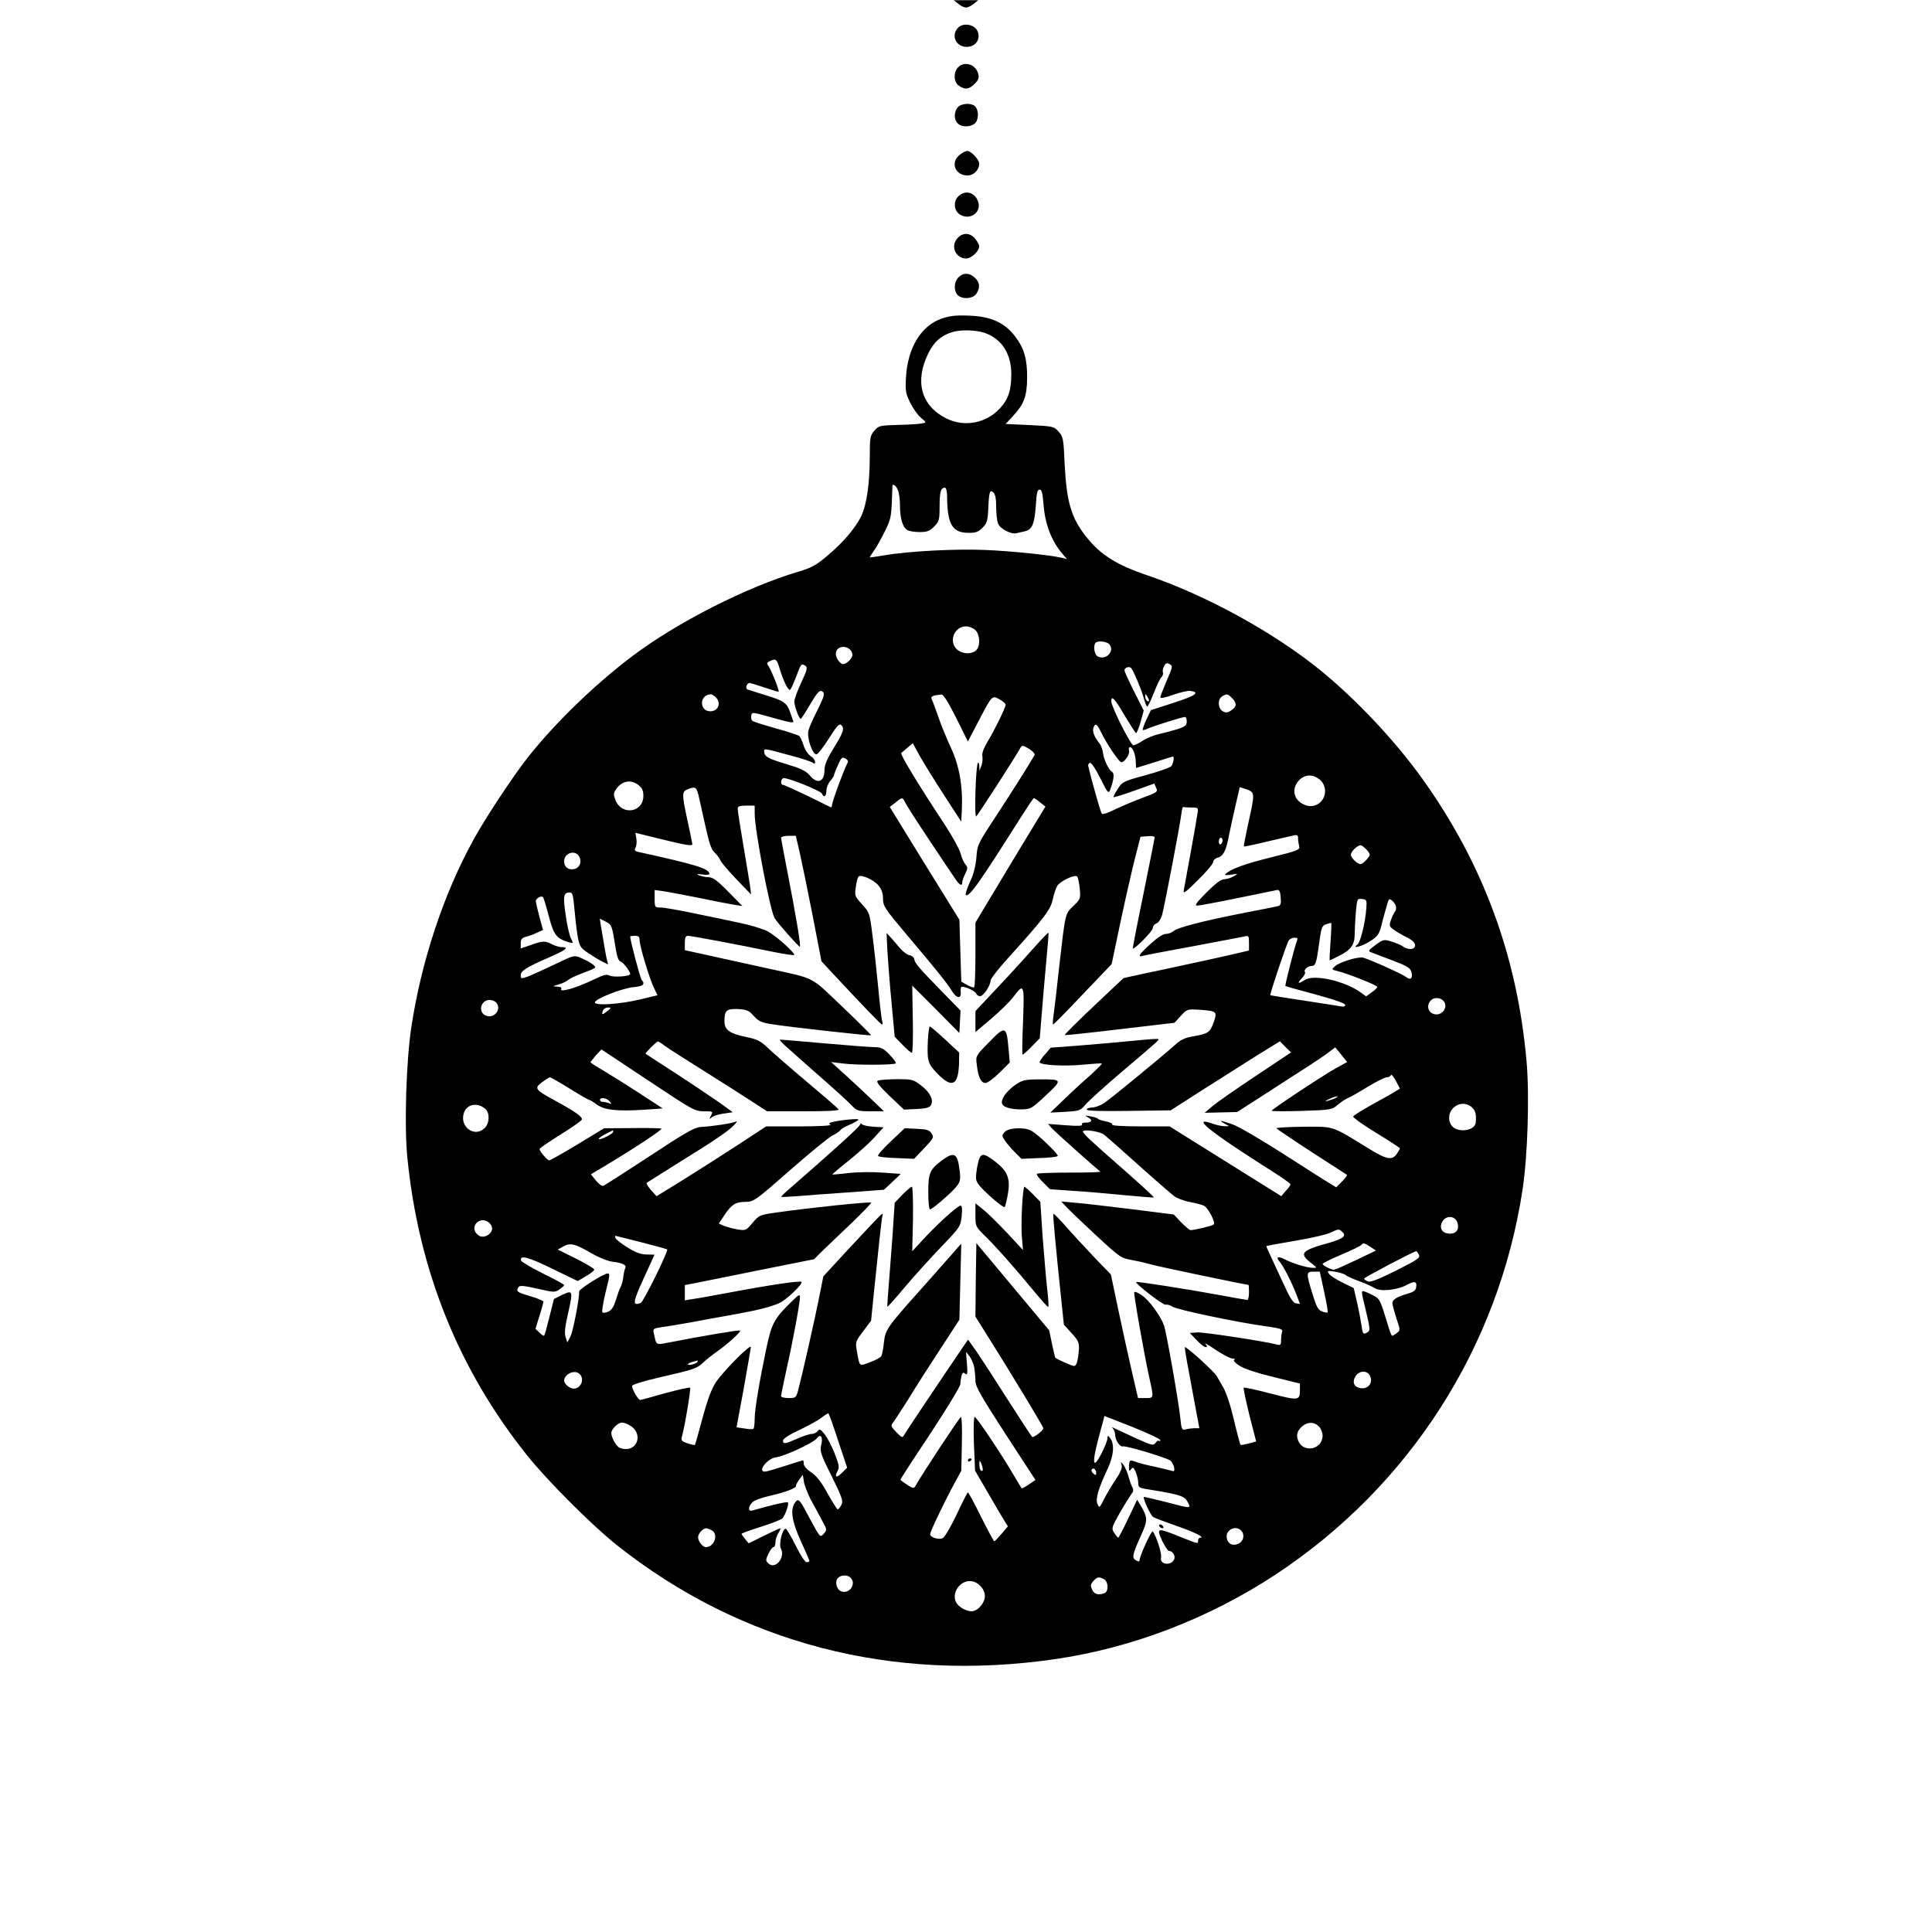 <?xml version="1.0" standalone="no"?>
<!DOCTYPE svg PUBLIC "-//W3C//DTD SVG 20010904//EN"
 "http://www.w3.org/TR/2001/REC-SVG-20010904/DTD/svg10.dtd">
<svg version="1.0" xmlns="http://www.w3.org/2000/svg"
 width="1024pt" height="1024pt" viewBox="0 0 1024 1024"
 preserveAspectRatio="xMidYMid meet">
<g transform="translate(0,1024) scale(0.1,-0.1)"
fill="#000000" stroke="none">
<path d="M5079 10220 c13 -11 31 -20 41 -20 10 0 28 9 41 20 l24 19 -65 0 -65
0 24 -19z"/>
<path d="M5077 10092 c-40 -44 -6 -106 54 -100 46 4 69 48 48 87 -19 34 -77
41 -102 13z"/>
<path d="M5077 9882 c-25 -27 -22 -78 5 -96 32 -23 55 -20 84 10 20 19 24 31
19 52 -12 51 -75 71 -108 34z"/>
<path d="M5077 9672 c-21 -23 -22 -66 -1 -86 19 -20 64 -21 89 -2 21 15 25 67
5 90 -17 22 -73 20 -93 -2z"/>
<path d="M5086 9419 c-50 -40 -24 -109 42 -109 33 0 62 29 62 63 0 21 -43 67
-63 67 -8 0 -26 -9 -41 -21z"/>
<path d="M5079 9199 c-28 -28 -23 -79 12 -98 50 -28 108 11 95 64 -14 55 -69
72 -107 34z"/>
<path d="M5071 8973 c-33 -42 -4 -103 50 -103 28 0 69 39 69 65 0 7 -9 24 -21
39 -28 35 -70 35 -98 -1z"/>
<path d="M5080 8770 c-24 -24 -26 -72 -4 -94 24 -24 80 -20 98 6 22 32 20 61
-7 86 -29 27 -61 28 -87 2z"/>
<path d="M4990 8551 c-108 -38 -178 -153 -188 -308 -4 -75 -2 -88 22 -137 15
-30 40 -66 57 -80 30 -25 30 -25 7 -30 -13 -3 -70 -7 -126 -8 -100 -3 -105 -4
-128 -31 -22 -26 -24 -36 -24 -137 0 -142 -16 -253 -45 -315 -31 -64 -98 -143
-184 -214 -54 -46 -82 -61 -146 -80 -275 -81 -648 -270 -888 -452 -195 -148
-398 -344 -542 -524 -76 -94 -231 -328 -295 -445 -159 -288 -277 -645 -330
-995 -27 -180 -38 -522 -21 -690 59 -596 271 -1124 635 -1579 107 -134 346
-373 476 -476 656 -520 1460 -729 2320 -604 410 59 817 216 1170 448 710 468
1183 1205 1310 2042 27 177 37 500 21 679 -49 556 -230 1047 -552 1497 -143
200 -351 421 -539 574 -248 202 -604 397 -914 503 -167 56 -253 110 -328 205
-80 100 -105 185 -115 385 -6 137 -8 146 -32 173 -25 28 -29 29 -153 35 l-128
6 41 44 c57 62 72 104 73 198 1 100 -15 158 -63 221 -56 74 -128 107 -244 111
-72 3 -104 -1 -147 -16z m231 -76 c89 -32 139 -110 139 -218 0 -85 -15 -131
-58 -179 -74 -82 -191 -104 -288 -55 -132 67 -167 195 -94 344 31 62 68 95
128 113 45 14 127 11 173 -5z m-463 -830 c7 -14 12 -52 12 -84 0 -69 15 -118
40 -131 10 -6 40 -10 65 -10 38 0 52 5 76 29 27 28 29 34 29 109 0 54 4 83 13
91 20 16 27 3 27 -53 2 -134 29 -179 109 -180 42 -1 55 4 78 26 24 24 28 37
31 100 4 93 8 104 27 88 10 -9 15 -32 15 -76 0 -34 4 -74 10 -89 11 -28 70
-59 98 -51 9 2 29 7 44 10 39 9 51 39 58 136 4 66 8 85 20 85 12 0 16 -18 21
-80 8 -105 43 -195 103 -264 l21 -24 -25 6 c-61 15 -267 36 -405 42 -156 7
-411 -6 -542 -29 -40 -7 -73 -11 -73 -10 0 2 11 20 26 41 14 20 39 67 57 103
31 64 32 70 37 233 0 16 18 5 28 -18z m412 -745 c23 -23 27 -77 8 -102 -22
-28 -79 -27 -108 2 -43 43 -11 120 50 120 17 0 39 -9 50 -20z m710 -75 c30
-36 -18 -87 -62 -64 -18 9 -25 58 -11 72 12 13 60 7 73 -8z m-1362 -53 c3 -18
-29 -52 -50 -52 -15 0 -38 33 -38 54 0 51 80 49 88 -2z m-384 -81 c18 -60 44
-113 54 -107 4 2 18 34 32 70 26 70 27 71 49 57 12 -8 9 -23 -22 -88 -20 -43
-37 -89 -37 -101 0 -24 25 -92 34 -92 3 0 23 31 46 70 45 76 56 88 73 71 9 -9
1 -32 -30 -94 -23 -45 -45 -94 -48 -109 -10 -38 22 -130 43 -126 8 2 38 40 66
85 39 62 54 79 63 71 21 -17 15 -36 -37 -121 -36 -58 -50 -91 -50 -117 0 -65
-38 -79 -79 -29 -21 24 -46 36 -126 60 -96 29 -115 39 -115 68 0 15 4 14 150
-26 52 -14 101 -30 108 -36 8 -7 12 -5 12 6 0 8 -11 22 -25 31 -13 9 -30 34
-36 56 -7 22 -17 44 -23 49 -6 5 -63 24 -126 41 -63 18 -119 35 -123 40 -5 4
-7 17 -5 28 3 19 7 18 116 -13 93 -26 112 -29 106 -16 -3 9 -11 30 -16 46 -17
49 -34 61 -126 89 -48 15 -93 29 -99 31 -15 5 -6 35 11 35 6 -1 42 -12 81 -25
38 -13 71 -23 72 -21 5 4 -36 107 -51 131 -14 21 -13 23 7 32 30 14 34 10 51
-46z m2050 -58 c-18 -43 -34 -83 -34 -89 0 -7 25 -2 67 13 37 13 78 23 92 21
55 -7 27 -26 -89 -63 l-120 -39 -24 -50 c-13 -28 -21 -53 -20 -55 2 -2 14 1
27 7 25 12 183 62 198 62 5 0 9 -11 9 -24 0 -20 -8 -27 -47 -40 -27 -8 -70
-20 -98 -26 -27 -6 -67 -22 -87 -35 -21 -14 -43 -25 -51 -25 -14 0 -117 205
-117 233 0 34 18 15 70 -74 30 -50 57 -92 61 -94 3 -3 14 23 24 57 l17 62 -51
101 c-28 55 -51 106 -51 112 0 16 28 24 37 10 18 -28 50 -106 63 -150 7 -26
16 -49 20 -52 3 -2 19 30 35 71 16 41 34 79 41 85 7 6 10 17 8 24 -3 7 -1 23
6 34 8 17 15 19 29 11 18 -9 17 -14 -15 -87z m-2390 -89 c30 -30 13 -74 -29
-74 -60 0 -59 88 2 90 6 0 19 -7 27 -16z m1274 -109 l62 -125 56 107 c72 138
72 139 112 116 18 -10 32 -22 32 -28 0 -15 -57 -132 -95 -195 -22 -37 -32 -63
-28 -80 2 -14 0 -36 -6 -50 l-10 -25 0 24 c-1 13 -4 21 -8 17 -11 -11 -20
-287 -9 -283 6 2 200 302 236 366 6 12 14 10 44 -8 22 -14 33 -27 29 -34 -36
-62 -123 -199 -204 -323 -97 -147 -99 -152 -104 -220 -4 -47 -15 -89 -35 -131
-16 -35 -25 -65 -21 -67 18 -12 71 63 296 419 33 52 62 95 65 95 3 0 18 -10
33 -23 l28 -22 -186 -307 -185 -308 0 -169 c0 -94 -3 -172 -7 -174 -5 -2 -21
3 -38 13 l-30 17 -5 164 -5 164 -164 265 c-90 146 -173 280 -184 299 l-21 34
30 23 c36 30 38 30 52 0 6 -13 61 -99 123 -192 62 -93 124 -186 138 -206 25
-39 41 -48 41 -25 0 8 7 28 16 46 14 29 14 34 1 49 -8 9 -20 36 -26 59 -6 23
-42 88 -79 145 -148 225 -243 381 -235 387 4 3 20 17 34 29 l27 23 37 -68 c21
-37 79 -131 129 -208 l91 -140 3 63 c6 125 -14 235 -58 329 -22 47 -52 120
-66 162 -15 42 -30 84 -35 93 -9 16 2 22 51 27 10 1 37 -42 78 -124z m1022 92
c0 -5 -4 -5 -10 -2 -5 3 -10 14 -10 23 0 15 2 15 10 2 5 -8 10 -19 10 -23z
m440 13 c27 -27 25 -46 -4 -65 -19 -13 -29 -14 -45 -5 -26 14 -29 65 -3 79 24
15 29 14 52 -9z m-696 -177 c27 -58 97 -163 109 -163 18 0 47 43 41 62 -3 10
0 18 6 18 14 0 30 -43 30 -81 0 -16 1 -29 3 -29 1 0 45 14 97 30 51 17 95 30
97 30 9 0 1 -41 -10 -52 -8 -7 -69 -29 -136 -47 -118 -32 -123 -35 -147 -73
-14 -22 -24 -41 -22 -43 2 -2 51 13 110 34 l106 38 10 -23 c10 -21 6 -24 -76
-54 -48 -18 -113 -46 -146 -62 -32 -16 -62 -26 -66 -21 -6 6 -52 167 -72 252
-2 8 2 15 9 18 7 2 30 -32 55 -82 38 -76 43 -83 51 -63 20 51 25 88 12 96 -18
10 -45 66 -49 102 -2 17 -10 38 -17 48 -28 34 -40 64 -34 83 9 28 19 23 39
-18z m-1344 -171 c-16 -28 -80 -202 -80 -219 0 -8 -3 -13 -8 -11 -4 2 -60 29
-124 61 -65 31 -122 57 -128 57 -13 0 -13 27 0 35 14 9 201 -66 207 -82 9 -23
23 -14 23 15 0 16 9 39 20 52 11 13 20 26 20 30 0 4 9 28 21 54 18 41 22 45
39 36 15 -8 17 -15 10 -28z m2506 -85 c45 -39 32 -115 -24 -135 -20 -7 -37 -6
-59 3 -57 24 -70 84 -28 129 31 33 74 34 111 3z m-3612 -28 c20 -16 26 -29 26
-58 0 -87 -113 -105 -147 -24 -12 31 -12 38 2 59 29 45 79 55 119 23z m322
-70 c54 -247 59 -265 82 -288 13 -13 27 -31 30 -41 4 -10 42 -55 85 -100 l78
-81 -6 48 c-4 26 -20 125 -36 218 -16 94 -29 178 -29 188 0 13 9 17 45 17 l45
0 0 -42 c0 -88 82 -517 106 -555 17 -27 123 -147 133 -151 8 -3 -20 165 -68
410 -17 87 -31 162 -31 168 0 5 18 10 39 10 l39 0 21 -90 c11 -49 42 -199 68
-332 l47 -243 65 -70 c163 -175 250 -265 256 -265 4 0 4 7 1 16 -3 9 -13 89
-21 178 -9 88 -22 215 -31 281 -15 117 -16 120 -55 162 -38 42 -40 46 -33 91
3 26 10 51 14 56 13 13 80 -16 106 -47 16 -19 24 -41 24 -66 0 -44 7 -54 129
-199 143 -169 214 -256 236 -294 25 -41 51 -44 47 -5 -2 15 1 27 6 27 22 0 71
-23 76 -36 3 -8 12 -14 21 -14 17 0 55 56 55 82 0 10 42 64 93 120 188 208
225 255 237 311 6 29 17 61 24 72 17 26 94 62 105 49 5 -5 11 -34 14 -64 5
-53 3 -56 -33 -91 -45 -43 -43 -36 -75 -314 -13 -121 -27 -241 -31 -267 -4
-27 -5 -48 -2 -48 3 0 74 72 157 160 l153 160 49 233 c27 127 62 279 77 337
l27 105 38 3 c20 2 37 -1 37 -6 0 -5 -27 -139 -59 -298 -33 -159 -58 -290 -57
-291 7 -8 106 92 106 107 0 10 8 21 18 25 11 3 24 22 31 44 13 46 98 491 103
541 2 19 6 34 11 33 4 -2 23 -3 43 -3 35 0 36 -1 31 -32 -5 -37 -65 -368 -73
-408 -4 -20 12 -8 75 55 45 44 81 87 81 96 0 9 10 19 23 23 31 8 45 35 61 119
8 39 24 113 36 164 l21 91 37 -12 c44 -16 44 -20 6 -190 -13 -60 -23 -111 -21
-112 2 -3 50 8 250 55 34 8 37 7 37 -13 0 -11 3 -30 6 -41 5 -19 -7 -24 -148
-59 -139 -34 -216 -62 -243 -89 -7 -6 4 -7 30 -3 39 6 39 6 15 -8 -14 -9 -36
-15 -50 -16 -18 0 -46 -21 -95 -70 -53 -53 -65 -70 -50 -70 11 0 108 18 215
40 107 22 202 41 210 43 11 1 16 -9 18 -40 3 -37 0 -43 -20 -47 -13 -3 -94
-19 -182 -36 -212 -42 -345 -76 -366 -95 -9 -8 -27 -15 -41 -15 -15 0 -45 -20
-81 -53 -60 -54 -71 -72 -40 -63 9 3 130 26 267 51 138 26 260 49 273 52 20 5
22 2 22 -35 l0 -40 -112 -26 c-62 -14 -165 -37 -228 -50 -63 -14 -162 -35
-220 -47 l-105 -23 -158 -149 c-87 -82 -156 -151 -154 -153 2 -2 134 12 293
31 l289 34 34 37 c33 36 34 36 101 32 89 -7 92 -9 74 -63 -20 -57 -29 -63
-105 -77 -49 -8 -71 -18 -103 -48 -67 -60 -335 -280 -373 -306 -20 -13 -49
-24 -64 -24 -16 0 -29 -5 -29 -11 0 -7 71 -9 223 -7 l222 3 170 109 c94 60
224 142 289 183 l120 74 29 -30 30 -29 -189 -126 c-104 -69 -207 -141 -229
-160 l-40 -34 86 2 86 2 154 99 c85 55 190 123 234 151 44 29 92 61 106 73
l26 20 32 -39 31 -39 -58 -32 c-72 -40 -342 -219 -342 -226 0 -3 72 -4 159 -1
156 5 161 6 192 33 18 15 42 31 53 35 12 4 58 31 104 59 46 28 92 51 102 51
10 0 20 5 22 12 2 6 14 -7 26 -30 l22 -42 -23 -14 c-12 -8 -67 -39 -122 -69
-54 -30 -101 -59 -103 -65 -1 -5 53 -45 123 -87 69 -42 125 -79 125 -81 0 -3
-7 -16 -16 -29 -25 -38 -56 -31 -157 32 -191 117 -173 112 -339 111 -81 -1
-145 -5 -143 -8 3 -4 87 -61 187 -126 101 -65 185 -119 187 -121 3 -2 -9 -18
-26 -35 l-31 -31 -39 24 c-21 12 -132 83 -247 157 -116 74 -234 143 -264 153
-65 22 -76 23 -42 4 l25 -14 -25 0 c-14 0 -43 6 -65 14 -21 8 -42 12 -45 9
-13 -14 104 -98 369 -266 50 -32 91 -61 91 -65 0 -5 -11 -20 -25 -35 l-24 -28
-296 185 -296 185 -155 0 c-95 0 -153 4 -149 9 3 6 -11 13 -32 17 -21 4 -40
10 -43 14 -3 4 -21 10 -40 13 -32 6 -33 6 -12 -6 26 -15 19 -27 -15 -27 -14 0
-22 -4 -18 -10 5 -8 -23 -9 -87 -4 l-93 7 20 -23 c15 -17 220 -200 257 -230 4
-3 -69 -5 -162 -5 -92 0 -171 -3 -174 -6 -4 -4 10 -23 31 -44 l38 -38 125 -9
c69 -4 192 -15 274 -23 82 -8 151 -13 152 -12 2 2 -60 59 -138 128 -203 178
-238 210 -238 222 0 13 86 1 109 -15 10 -7 53 -45 97 -84 115 -104 243 -216
275 -242 15 -12 54 -27 86 -33 32 -6 66 -15 75 -20 23 -12 62 -89 51 -99 -7
-7 -102 -30 -123 -30 -5 0 -27 19 -49 41 l-40 42 -222 28 c-123 15 -257 31
-299 34 l-75 7 30 -32 c17 -18 87 -85 157 -150 127 -117 128 -118 195 -130 38
-7 78 -17 91 -21 17 -7 505 -109 519 -109 2 0 3 -18 3 -40 0 -22 -4 -40 -9
-40 -5 0 -72 12 -148 26 -167 31 -437 73 -441 69 -7 -7 144 -125 156 -120 7 2
24 -2 37 -11 25 -16 348 -84 498 -104 71 -10 87 -15 83 -27 -3 -8 -6 -28 -6
-45 0 -27 -3 -29 -23 -24 -76 19 -388 66 -421 64 l-40 -3 36 -37 c19 -21 41
-38 48 -38 10 0 10 4 -1 16 -7 9 17 -5 54 -30 37 -25 77 -46 90 -47 12 0 16
-3 9 -6 -7 -3 2 -15 25 -30 25 -17 88 -38 181 -61 l142 -35 0 -31 c0 -60 -5
-61 -155 -22 -76 20 -141 34 -143 31 -3 -2 11 -67 30 -145 l36 -140 -40 -11
c-22 -5 -42 -9 -43 -7 -2 2 -18 61 -35 133 -18 77 -41 147 -58 174 -15 26 -29
51 -32 56 -11 23 -170 167 -170 154 0 -15 13 -89 53 -301 l24 -128 -26 0 c-14
0 -35 -3 -47 -6 -19 -5 -22 0 -28 60 -8 82 -73 451 -86 490 -17 49 -79 135
-118 161 -20 14 -38 21 -40 16 -4 -11 50 -314 77 -441 28 -124 28 -120 -18
-120 l-39 0 -31 133 c-17 72 -49 220 -72 327 l-41 195 -87 90 c-47 50 -115
123 -150 163 -35 40 -66 71 -68 69 -3 -4 11 -159 42 -455 l14 -133 40 -44 c43
-47 45 -54 35 -129 -4 -30 -12 -46 -21 -46 -11 0 -88 34 -100 44 -1 1 -9 34
-17 73 l-15 72 -193 231 -193 231 -3 -195 -2 -194 62 -99 c124 -197 298 -484
298 -493 0 -12 -51 -51 -59 -46 -4 3 -62 92 -130 198 -67 106 -142 221 -166
256 l-44 62 -32 -47 c-121 -178 -297 -441 -306 -457 -10 -18 -12 -17 -42 13
-28 29 -31 35 -18 50 7 9 44 66 82 126 37 61 113 180 169 265 l101 155 5 200
c3 110 5 201 5 202 -1 1 -25 -26 -55 -61 -30 -34 -103 -117 -162 -183 -175
-196 -185 -209 -193 -279 -3 -33 -10 -66 -14 -72 -4 -7 -31 -22 -60 -32 -58
-22 -54 -26 -69 57 -9 51 -8 52 33 107 l42 56 17 168 c23 226 36 341 41 377 6
34 31 58 -196 -185 l-115 -125 -23 -115 c-23 -116 -89 -408 -110 -487 -11 -41
-13 -43 -51 -43 -22 0 -40 5 -40 10 0 6 13 70 29 143 34 150 71 351 71 381 0
17 -5 16 -36 -15 -98 -94 -113 -120 -140 -246 -38 -180 -64 -333 -64 -385 0
-26 -3 -49 -7 -51 -5 -3 -26 -2 -48 2 l-41 6 38 205 c20 113 37 212 38 220 0
20 -141 -122 -184 -184 -25 -38 -44 -88 -72 -191 -21 -77 -39 -142 -40 -143
-2 -2 -19 1 -39 8 -31 10 -36 16 -31 34 16 55 49 256 44 261 -3 3 -62 -10
-132 -29 -69 -20 -129 -36 -133 -36 -10 0 -43 57 -43 74 0 7 57 25 143 45 187
43 200 47 234 79 15 15 44 37 63 51 61 42 143 115 132 119 -10 3 -201 -29
-369 -62 -80 -15 -73 -19 -87 46 -6 25 -4 27 41 34 27 3 95 15 153 25 58 11
156 29 219 40 129 23 200 40 251 62 38 17 128 103 118 113 -8 7 -160 -15 -378
-56 -85 -16 -174 -32 -197 -35 l-43 -7 0 40 0 41 53 10 c28 6 183 37 342 69
l290 58 45 45 c25 24 94 90 154 147 59 57 106 105 103 108 -5 6 -322 -27 -492
-51 -99 -14 -100 -14 -136 -56 -34 -41 -37 -42 -80 -35 -24 4 -56 13 -72 19
l-27 12 34 51 c35 51 56 64 109 64 42 0 54 9 245 177 97 85 193 163 213 174
21 10 41 24 44 30 4 6 27 19 51 29 24 11 44 22 44 26 0 7 -95 -2 -138 -13 -18
-4 -21 -8 -10 -14 7 -5 -63 -9 -164 -9 l-177 0 -148 -97 c-81 -53 -212 -136
-290 -185 l-143 -88 -29 32 c-16 18 -27 36 -23 39 4 3 75 47 157 99 201 124
279 177 307 208 13 14 17 22 10 18 -15 -9 -125 -26 -187 -29 -33 -2 -81 -29
-272 -155 -128 -84 -239 -155 -245 -157 -7 -3 -25 10 -39 28 l-27 33 82 49
c142 85 297 187 292 193 -3 3 -73 4 -155 3 l-149 -1 -140 -85 c-78 -47 -145
-85 -151 -85 -10 0 -51 48 -51 60 0 4 49 38 110 76 60 37 111 73 114 80 5 14
-34 42 -146 103 -103 56 -107 63 -65 95 19 14 37 26 42 26 4 0 52 -27 105 -60
53 -33 100 -60 104 -60 4 0 22 -11 39 -24 40 -29 106 -37 246 -28 l104 7 -124
81 c-68 44 -154 98 -191 120 -37 21 -68 41 -68 44 1 3 14 19 29 37 l29 31 247
-164 c236 -157 248 -164 296 -164 48 0 49 -1 38 -22 -11 -21 -11 -22 4 -10 9
8 37 17 64 20 l47 7 -69 50 c-39 27 -142 97 -230 154 -88 57 -161 104 -163
106 -4 3 58 65 65 65 4 0 20 -10 37 -23 17 -13 105 -69 196 -126 91 -57 206
-130 255 -162 l91 -59 193 0 c126 0 190 3 186 10 -3 6 -79 71 -168 146 -89 75
-182 156 -207 180 -38 36 -56 46 -112 57 -93 20 -118 38 -118 85 0 57 11 66
72 64 46 -3 57 -7 83 -36 26 -29 40 -36 100 -45 95 -15 518 -62 522 -58 1 2
-67 70 -152 151 -173 165 -140 147 -385 201 -63 14 -190 42 -282 62 l-168 37
0 38 c0 29 4 38 17 38 17 0 263 -46 451 -85 61 -12 112 -20 112 -16 0 15 -98
102 -141 125 -26 13 -91 33 -145 44 -55 12 -164 35 -244 51 -80 17 -160 31
-177 31 -32 0 -33 1 -33 46 l0 47 43 -6 c23 -3 107 -19 187 -35 80 -17 165
-33 190 -37 l45 -7 -75 76 c-59 60 -81 76 -105 77 -16 0 -39 5 -50 10 -15 7
-10 8 18 4 20 -3 37 -2 37 3 0 28 -72 50 -378 117 -18 4 -21 9 -13 23 5 9 7
31 4 48 l-5 30 134 -33 c130 -32 168 -38 168 -28 0 3 -11 57 -25 121 -32 149
-32 160 3 172 40 15 45 11 58 -49z m2774 -223 c0 -8 -4 -18 -10 -21 -5 -3 -10
3 -10 14 0 12 5 21 10 21 6 0 10 -6 10 -14z m760 -46 c11 -11 20 -24 20 -30 0
-12 -37 -50 -48 -50 -18 0 -52 33 -52 50 0 17 34 50 52 50 5 0 17 -9 28 -20z
m-4170 -40 c15 -29 3 -59 -26 -66 -30 -8 -54 11 -54 40 0 46 59 64 80 26z
m-26 -272 c4 -46 11 -111 17 -146 10 -57 15 -65 53 -91 22 -15 56 -36 75 -46
l34 -17 -6 24 c-5 20 -12 61 -33 186 l-5 33 30 -15 c34 -18 35 -22 52 -130 9
-58 17 -80 29 -83 14 -4 50 -51 50 -66 0 -12 -89 -18 -108 -8 -16 8 -32 5 -79
-18 -101 -49 -193 -75 -178 -51 4 6 -6 10 -22 11 -27 1 -26 1 7 11 19 5 42 16
50 23 9 8 42 24 75 36 33 12 64 25 68 29 9 8 -25 32 -75 53 -35 15 -38 14
-139 -35 -57 -27 -121 -56 -141 -64 -36 -12 -38 -12 -38 7 0 23 29 42 149 94
91 40 110 55 69 55 -13 0 -36 7 -52 15 -36 19 -49 19 -113 -4 l-53 -18 0 27
c0 22 6 29 28 35 15 3 41 13 59 22 l31 14 -19 70 c-10 38 -19 75 -19 83 0 14
29 31 38 21 3 -2 17 -48 31 -102 27 -101 40 -117 108 -138 22 -6 22 -5 9 22
-8 15 -21 72 -28 125 -15 101 -11 118 23 118 13 0 17 -15 23 -82z m4198 1 c-5
-77 -31 -184 -48 -196 -35 -26 31 -7 72 21 34 22 44 36 54 74 6 26 18 71 27
100 14 52 15 53 34 36 20 -18 25 -44 10 -59 -4 -6 -13 -25 -19 -42 -10 -30 -8
-34 16 -51 15 -11 46 -29 70 -41 28 -14 42 -28 42 -41 0 -24 -35 -27 -65 -6
-11 8 -39 19 -61 26 -39 12 -43 11 -84 -19 -37 -27 -40 -32 -24 -38 11 -4 61
-23 113 -43 81 -31 96 -40 102 -63 9 -32 -6 -45 -29 -25 -15 13 -180 88 -226
102 -24 8 -126 -23 -150 -45 -19 -17 -19 -18 10 -25 52 -12 214 -76 214 -85 0
-4 -13 -17 -30 -29 l-29 -21 -28 20 c-83 61 -249 99 -297 67 -36 -23 -43 -20
-16 9 13 14 20 28 17 32 -10 10 13 33 33 33 23 0 27 13 42 122 11 81 14 91 36
99 14 5 26 8 28 7 1 -2 0 -47 -4 -101 -4 -53 -6 -97 -4 -97 1 0 25 11 52 25
60 31 80 58 80 111 0 22 3 75 6 117 7 74 7 75 33 72 24 -2 26 -6 23 -46z
m-3852 -172 c0 -31 53 -207 77 -255 l18 -37 -95 -23 c-109 -25 -231 -33 -237
-16 -6 17 143 76 205 82 50 4 64 16 43 38 -7 7 -61 210 -61 230 0 2 11 4 25 4
20 0 25 -5 25 -23z m3484 -4 c-11 -26 -65 -236 -61 -239 2 -2 74 -22 160 -45
96 -26 157 -47 157 -55 0 -7 -8 -11 -17 -9 -10 2 -99 16 -198 31 -99 15 -181
28 -182 29 -5 2 88 279 98 291 6 8 20 14 31 14 15 0 18 -4 12 -17z m774 -315
c36 -36 -11 -93 -57 -69 -39 21 -21 81 24 81 12 0 26 -5 33 -12z m-5020 -10
c36 -36 -11 -93 -57 -69 -39 21 -21 81 24 81 12 0 26 -5 33 -12z m591 -47
c-27 -22 -32 -21 -23 3 3 9 15 16 26 16 19 0 19 -1 -3 -19z m3861 -460 c-8 -5
-26 -11 -40 -15 -21 -5 -20 -3 5 9 32 15 60 20 35 6z m-3849 -18 c12 -15 12
-16 -4 -10 -10 4 -25 7 -33 7 -8 0 -14 5 -14 10 0 16 36 11 51 -7z m-658 -41
c24 -22 22 -76 -5 -102 -56 -52 -136 11 -108 85 17 44 72 53 113 17z m5226 11
c21 -18 26 -36 23 -81 -4 -50 -107 -59 -132 -12 -38 71 48 143 109 93z m-4549
-132 c0 -10 -69 -45 -76 -38 -3 3 12 14 33 25 21 10 39 20 41 21 1 0 2 -3 2
-8z m4472 -475 c19 -44 -8 -74 -56 -62 -29 7 -38 38 -19 65 20 29 61 27 75 -3z
m-5114 -34 c4 -29 -39 -57 -66 -43 -38 20 -37 66 2 81 26 10 60 -10 64 -38z
m4511 -48 c-6 -7 -36 -20 -67 -29 -159 -44 -170 -57 -98 -113 28 -22 28 -22 5
-22 -30 0 -107 23 -149 45 -37 19 -50 13 -28 -12 20 -23 61 -103 88 -171 l20
-53 -21 3 c-16 2 -33 30 -73 118 -29 63 -60 130 -69 149 -9 19 -16 35 -14 37
1 1 71 14 154 28 85 14 169 34 190 45 35 17 40 18 55 4 13 -12 15 -19 7 -29z
m-3721 -28 c74 -19 135 -36 138 -38 8 -8 -126 -279 -140 -284 -45 -17 -43 2
15 129 l58 127 -42 1 c-30 0 -59 11 -101 37 -33 20 -61 43 -64 50 -2 6 -2 12
0 12 2 0 63 -16 136 -34z m-264 -58 c42 -24 89 -43 116 -46 48 -5 73 -18 64
-33 -3 -6 -8 -26 -10 -45 -2 -20 -9 -45 -15 -56 -6 -11 -17 -42 -25 -69 -11
-35 -22 -53 -40 -61 -13 -6 -27 -8 -31 -4 -4 3 3 48 15 99 26 105 26 107 11
107 -19 0 -149 -82 -149 -94 0 -45 -33 -212 -46 -239 l-17 -32 -9 27 c-7 20
-4 54 12 123 28 124 27 129 -30 102 l-44 -22 -24 -95 c-13 -52 -25 -97 -28
-99 -2 -3 -14 4 -25 16 l-21 20 21 68 c12 37 21 71 21 76 0 4 -31 18 -70 29
-71 21 -76 25 -62 48 7 10 27 8 99 -8 87 -20 93 -21 117 -5 14 10 26 20 26 24
0 3 -50 31 -112 61 -61 31 -113 61 -116 68 -10 32 38 20 164 -42 l136 -66 44
26 c24 14 44 30 44 35 0 5 -44 31 -97 58 l-97 48 29 16 c38 21 60 16 149 -35z
m4130 33 l29 -19 -106 -51 c-59 -28 -111 -51 -116 -51 -16 0 -61 23 -61 31 0
4 45 26 101 50 55 23 102 46 105 51 8 12 16 10 48 -11z m256 -40 c9 -18 -3
-26 -120 -85 -92 -46 -136 -63 -149 -58 -11 4 -20 11 -21 15 0 6 250 138 277
146 1 1 7 -8 13 -18z m-388 -109 c7 -6 40 -21 73 -33 33 -12 70 -29 83 -37 29
-19 118 -10 169 18 41 22 54 19 49 -13 -2 -16 -14 -25 -43 -33 -58 -17 -83
-32 -83 -51 0 -9 10 -45 21 -80 21 -62 22 -64 3 -78 -10 -8 -22 -15 -25 -15
-4 0 -14 26 -23 58 -40 131 -43 137 -72 153 -16 9 -39 20 -50 23 -21 7 -21 7
5 -99 22 -92 24 -107 11 -115 -24 -15 -27 -12 -33 30 -3 21 -13 76 -23 121
l-19 82 -61 30 c-33 16 -66 37 -71 47 -10 15 -7 16 32 10 24 -4 50 -12 57 -18z
m-114 -88 c13 -58 21 -108 19 -110 -2 -3 -16 0 -30 5 -21 8 -30 25 -51 94 -34
111 -34 117 7 117 l32 0 23 -106z m-1854 -403 c3 -20 6 -52 6 -71 0 -29 31
-82 159 -280 l159 -244 -35 -24 c-19 -13 -36 -22 -38 -20 -2 1 -20 33 -42 69
-64 110 -197 309 -207 309 -5 0 -7 -60 -4 -142 l6 -143 67 -115 c36 -63 76
-130 87 -148 l20 -32 -33 -39 c-19 -22 -36 -40 -39 -40 -3 -1 -34 58 -70 129
-35 72 -67 130 -70 130 -3 0 -29 -52 -59 -116 -30 -63 -63 -120 -74 -126 -21
-11 -67 3 -67 21 0 13 76 172 127 266 l38 70 3 143 c2 78 0 142 -5 142 -6 0
-205 -301 -243 -369 -6 -11 -14 -9 -41 9 -19 13 -35 24 -37 26 -2 1 69 111
158 244 88 134 160 252 160 264 0 12 3 31 6 44 5 17 9 20 20 11 11 -9 13 0 9
52 l-5 64 19 -24 c10 -14 22 -41 25 -60z m-1468 30 c-3 -5 -17 -11 -32 -14
-29 -5 -20 9 11 16 11 3 21 5 23 6 2 0 1 -3 -2 -8z m-630 -59 c36 -23 17 -82
-26 -82 -20 0 -50 25 -50 42 0 32 49 58 76 40z m4194 -12 c22 -41 -13 -80 -59
-65 -27 8 -34 34 -16 61 19 30 60 32 75 4z m-2818 -345 l48 -144 -26 -26 c-30
-30 -43 -26 -25 8 11 20 8 33 -15 93 -15 38 -39 84 -53 102 -22 27 -28 30 -37
17 -6 -8 -20 -15 -31 -15 -11 0 -46 -11 -77 -25 -66 -29 -76 -30 -76 -10 0 9
33 31 83 54 45 21 98 50 117 64 19 15 37 26 40 26 3 1 26 -64 52 -144z m1708
2 c0 -6 -3 -7 -7 -4 -3 4 -12 -1 -18 -10 -12 -16 -19 -14 -96 20 -46 21 -97
45 -114 53 -19 10 -26 11 -17 3 6 -7 12 -20 12 -29 0 -32 25 -71 42 -66 16 4
212 -54 249 -74 19 -11 33 -64 15 -57 -6 2 -47 12 -91 22 -44 9 -90 21 -103
26 -34 13 -37 12 -38 -23 -1 -26 1 -29 10 -16 10 14 14 12 26 -15 7 -17 13
-43 13 -57 0 -25 4 -27 71 -37 152 -25 175 -33 191 -64 19 -36 21 -36 -120 1
-60 15 -111 27 -112 26 -7 -7 36 -100 50 -107 8 -5 62 -25 118 -45 97 -33 159
-64 131 -64 -6 0 -12 -7 -12 -15 0 -19 5 -20 -96 20 -121 49 -126 48 -95 -20
14 -30 31 -55 37 -55 18 0 35 -26 28 -43 -14 -38 -80 -31 -70 8 5 20 -26 116
-44 138 -7 8 -70 -131 -70 -153 0 -7 -6 -8 -19 0 -23 12 -20 29 28 135 34 75
34 91 0 150 l-22 36 -48 -101 c-26 -55 -50 -100 -52 -100 -3 0 -12 11 -21 25
-16 24 -15 28 30 108 26 45 54 89 61 99 10 11 12 21 5 35 -6 10 -15 36 -21 58
-6 22 -18 49 -26 60 -16 20 -16 20 -10 -1 4 -15 -6 -38 -31 -75 -20 -30 -48
-76 -62 -104 -24 -48 -25 -49 -35 -27 -12 26 4 81 54 188 32 68 37 129 14 160
-13 17 -14 18 -15 1 0 -10 -14 -45 -31 -79 -47 -92 -53 -57 -16 82 l31 115
148 -58 c81 -33 148 -64 148 -70z m-2817 81 c86 -45 42 -156 -48 -122 -18 7
-45 54 -45 79 0 20 36 55 56 55 8 0 25 -5 37 -12z m3657 -8 c11 -11 20 -33 20
-49 0 -75 -104 -95 -130 -25 -11 29 -4 53 24 76 28 23 62 22 86 -2z m-2638
-102 c-7 -29 -1 -49 56 -162 57 -116 62 -132 51 -153 -7 -13 -15 -23 -19 -23
-3 0 -28 38 -54 85 -33 61 -59 93 -87 112 -22 14 -39 34 -39 44 0 11 -2 19 -4
19 -2 0 -46 -13 -96 -30 -50 -16 -98 -30 -106 -30 -42 0 14 71 59 76 42 4 199
77 216 100 21 29 35 7 23 -38z m857 -126 c1 -7 -3 -10 -9 -7 -5 3 -10 18 -9
33 0 24 1 25 9 7 5 -11 9 -26 9 -33z m601 -19 c0 -13 -3 -13 -15 -3 -8 7 -12
16 -9 21 8 13 24 1 24 -18z m-1513 -141 c17 -31 44 -80 59 -109 28 -51 28 -52
10 -72 -19 -21 -19 -21 -69 71 -60 114 -64 119 -83 94 -27 -37 -17 -100 31
-205 25 -54 45 -101 45 -105 0 -3 -7 -6 -15 -6 -8 0 -32 36 -57 87 -24 48 -48
88 -53 90 -17 5 -39 -82 -26 -105 25 -48 -31 -114 -67 -78 -15 14 -14 19 1 51
9 19 21 35 27 35 5 0 10 11 10 25 0 14 7 37 16 50 9 14 13 25 10 25 -3 0 -43
-18 -87 -40 l-81 -40 -19 23 c-10 12 -18 24 -19 27 0 3 47 20 104 38 58 18
109 39 114 45 16 21 35 77 28 84 -5 5 -88 -14 -188 -43 -24 -7 -24 20 0 44 10
10 52 25 93 34 83 19 141 41 138 53 -1 4 7 19 17 33 l19 25 6 -37 c3 -20 20
-62 36 -94z m-526 -162 c39 -21 16 -90 -30 -90 -17 0 -41 31 -41 52 0 20 25
47 43 48 5 0 17 -5 28 -10z m2807 -2 c21 -21 14 -57 -14 -70 -31 -14 -57 -1
-62 31 -7 42 46 69 76 39z m-2070 -250 c32 -32 -4 -87 -48 -73 -25 8 -37 50
-20 70 15 18 51 20 68 3z m1343 -8 c24 -13 26 -65 3 -74 -32 -12 -55 -6 -66
19 -9 21 -8 28 7 45 21 23 29 24 56 10z m-656 -35 c16 -15 25 -36 25 -55 0
-36 -38 -80 -70 -80 -26 0 -61 18 -77 39 -35 45 7 121 67 121 19 0 40 -9 55
-25z"/>
<path d="M5484 5221 c-38 -43 -124 -138 -191 -209 l-123 -131 0 -56 0 -55 84
71 c46 39 98 90 117 115 57 76 59 70 51 -139 -4 -92 -5 -167 -2 -167 3 0 25
19 48 43 l43 44 10 124 c5 68 16 193 24 278 8 85 14 156 12 157 -2 2 -35 -32
-73 -75z"/>
<path d="M4703 5205 c3 -49 12 -173 22 -275 l17 -185 41 -42 c23 -24 45 -43
50 -43 5 0 7 80 5 178 l-3 178 125 -125 125 -126 3 59 3 60 -93 95 c-128 131
-149 156 -152 176 -1 10 -13 20 -25 22 -12 2 -34 18 -49 35 -15 18 -37 44 -50
58 l-23 25 4 -90z"/>
<path d="M4918 4728 c-5 -112 -1 -125 51 -179 76 -78 110 -63 114 52 l1 60
-74 69 c-41 38 -78 69 -82 70 -3 0 -8 -33 -10 -72z"/>
<path d="M5243 4717 c-71 -72 -72 -74 -66 -118 7 -67 22 -99 46 -99 11 0 44
24 75 55 l54 54 -7 78 c-10 115 -18 117 -102 30z"/>
<path d="M6010 4724 c-69 -7 -196 -18 -283 -25 l-158 -12 -29 -34 c-17 -18
-30 -38 -30 -43 0 -15 132 -23 230 -13 52 5 97 8 100 6 2 -2 -25 -29 -60 -61
-36 -31 -98 -88 -139 -128 l-74 -71 79 4 c76 5 80 6 108 39 16 19 103 98 195
176 196 166 196 167 190 171 -2 2 -60 -2 -129 -9z"/>
<path d="M4160 4699 c19 -17 49 -43 65 -58 17 -15 82 -72 145 -128 63 -55 128
-115 144 -132 28 -29 34 -31 100 -31 l71 0 -76 73 c-41 39 -104 98 -140 130
l-64 58 65 -8 c72 -9 268 -8 278 1 3 4 -12 24 -33 46 -33 34 -46 40 -80 40
-22 0 -141 9 -265 20 -124 11 -229 20 -235 20 -5 -1 6 -14 25 -31z"/>
<path d="M4652 4512 c-9 -6 9 -29 63 -81 l76 -72 66 3 c49 2 69 7 77 20 16 27
-4 68 -52 105 -42 32 -47 33 -130 33 -48 0 -93 -4 -100 -8z"/>
<path d="M5389 4495 c-45 -29 -79 -71 -79 -97 0 -24 38 -38 103 -38 51 1 54 3
130 74 90 84 89 86 -36 85 -69 0 -88 -4 -118 -24z"/>
<path d="M4557 4277 c-4 -12 -143 -138 -381 -345 -21 -18 -37 -34 -35 -36 2
-1 40 1 84 4 44 4 166 13 270 20 l190 14 45 42 44 42 -96 7 c-52 4 -133 3
-179 -2 -46 -6 -85 -9 -87 -8 -2 1 38 35 87 74 50 40 111 95 137 124 l47 52
-54 3 c-29 2 -56 8 -60 13 -4 7 -8 5 -12 -4z"/>
<path d="M4721 4190 c-41 -38 -71 -73 -67 -77 4 -5 49 -10 100 -11 l91 -4 54
57 c50 53 52 57 38 78 -12 18 -25 22 -78 24 l-64 3 -74 -70z"/>
<path d="M5326 4241 c-17 -18 -17 -21 0 -46 9 -14 33 -42 52 -61 l36 -36 92 4
c51 1 96 6 100 11 7 7 -101 112 -140 134 -35 20 -120 16 -140 -6z"/>
<path d="M4993 4090 c-65 -48 -73 -67 -73 -170 0 -49 4 -90 9 -90 13 0 115 89
142 123 19 25 21 36 15 85 -11 90 -28 100 -93 52z"/>
<path d="M5192 4103 c-5 -10 -12 -41 -16 -69 -6 -46 -4 -55 19 -82 33 -39 124
-116 130 -110 3 3 10 31 16 64 16 84 1 124 -62 174 -56 44 -74 49 -87 23z"/>
<path d="M4783 3908 l-41 -43 -7 -105 c-3 -58 -13 -181 -20 -274 -8 -93 -13
-171 -12 -172 2 -2 45 47 97 109 52 61 139 157 193 213 96 100 98 104 104 158
4 39 2 56 -6 56 -15 0 -120 -95 -196 -177 l-60 -65 4 171 c1 96 -1 171 -6 171
-5 0 -27 -19 -50 -42z"/>
<path d="M5417 3843 c-3 -60 -4 -135 0 -168 l5 -60 -86 92 c-47 50 -104 106
-126 123 l-40 32 0 -62 c0 -60 0 -61 53 -113 58 -57 154 -165 261 -295 38 -46
70 -81 72 -79 3 2 0 47 -6 99 -6 52 -16 176 -24 276 l-12 182 -39 40 c-22 22
-42 40 -46 40 -3 0 -9 -48 -12 -107z"/>
<path d="M5130 2499 c0 -5 5 -7 10 -4 6 3 10 8 10 11 0 2 -4 4 -10 4 -5 0 -10
-5 -10 -11z"/>
<path d="M6145 2150 c3 -5 11 -10 16 -10 6 0 7 5 4 10 -3 6 -11 10 -16 10 -6
0 -7 -4 -4 -10z"/>
</g>
</svg>
